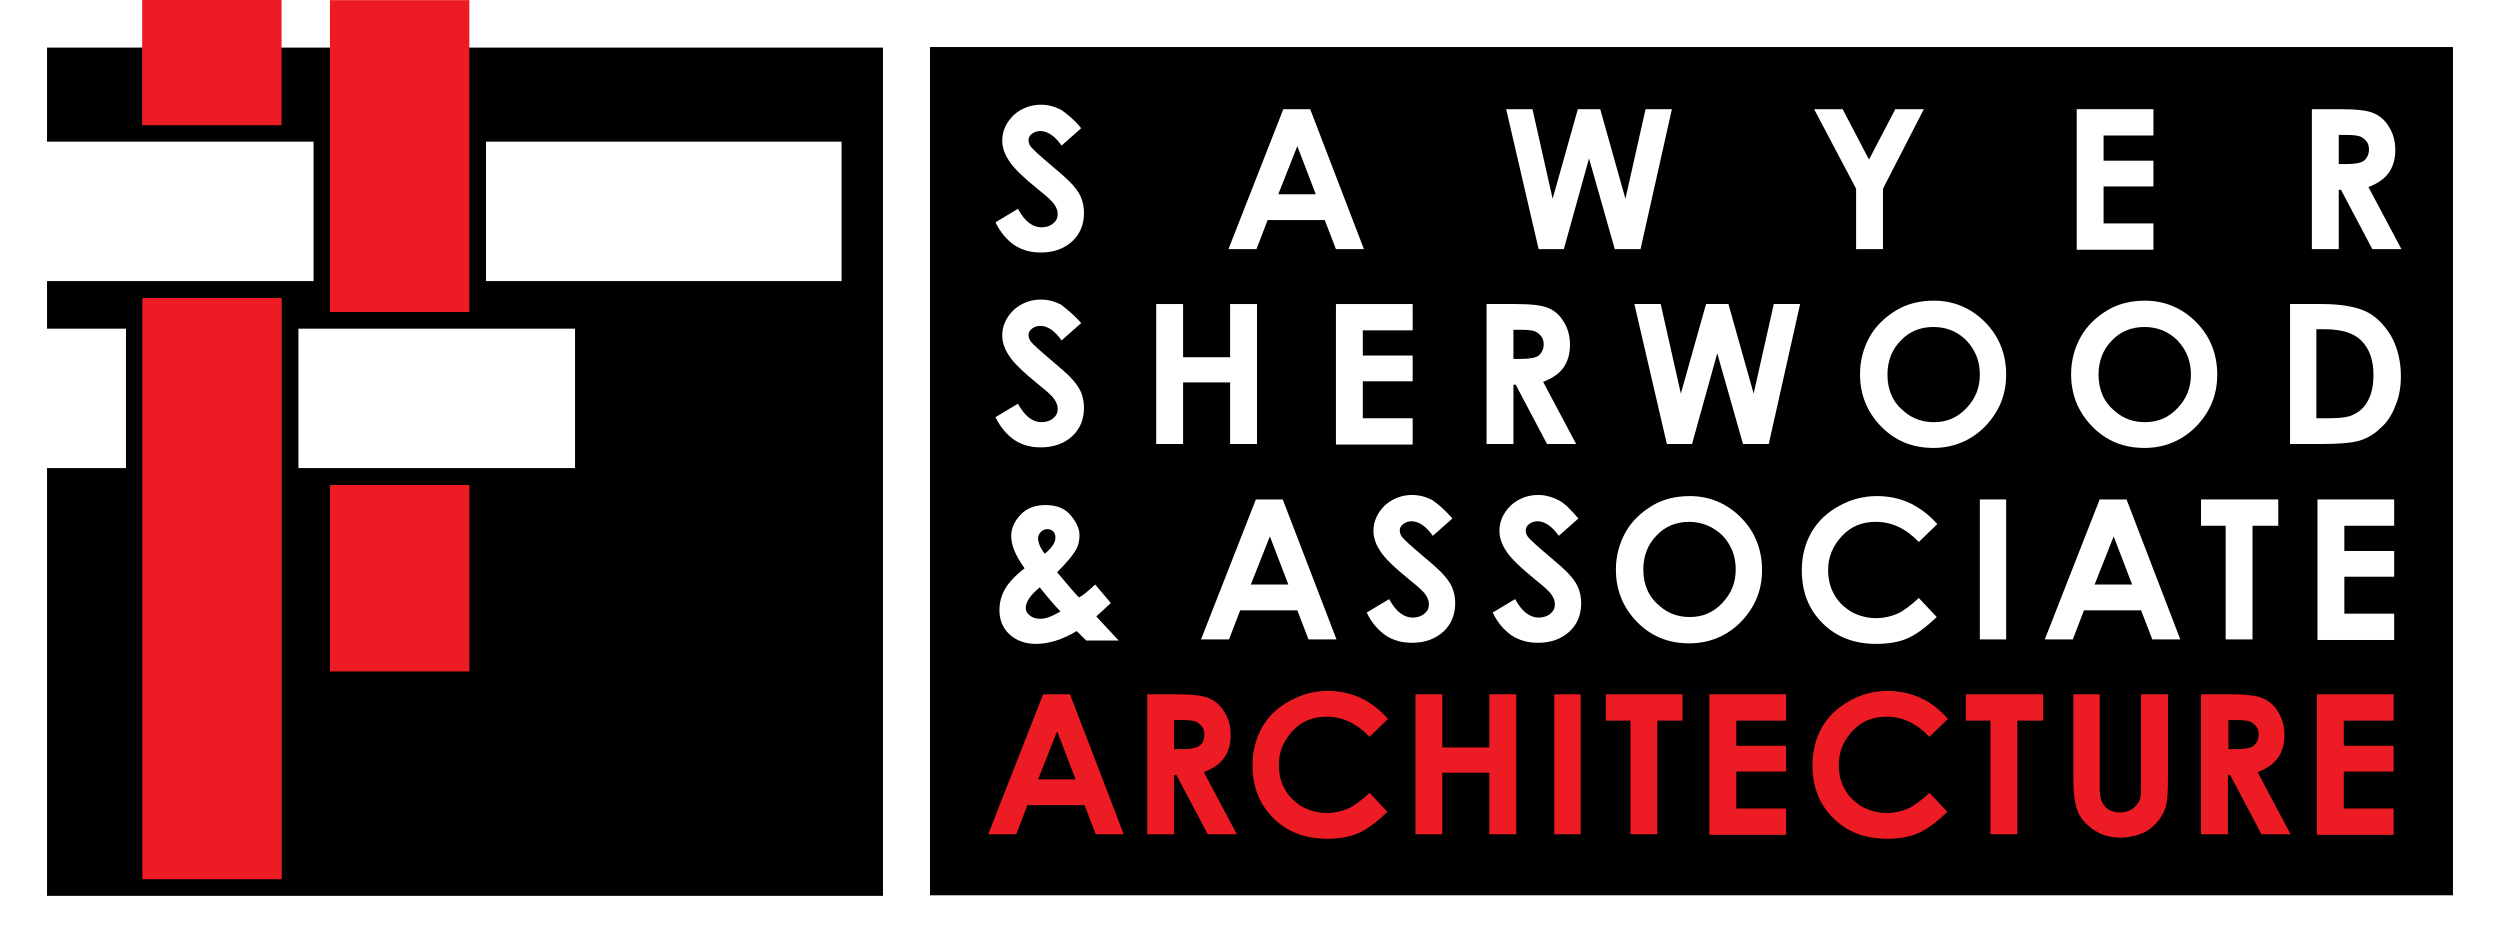 <?xml version="1.0" encoding="utf-8"?>
<!-- Generator: Adobe Illustrator 21.0.0, SVG Export Plug-In . SVG Version: 6.00 Build 0)  -->
<svg version="1.1" id="Layer_1" xmlns="http://www.w3.org/2000/svg" xmlns:xlink="http://www.w3.org/1999/xlink" x="0px" y="0px"
	 viewBox="0 0 446.5 168.4" style="enable-background:new 0 0 446.5 168.4;" xml:space="preserve">
<style type="text/css">
	.st0{fill:#FFFFFF;}
	.st1{fill:#ED1C24;}
</style>
<rect x="0" y="0" class="st0" width="446.5" height="168.4"/>
<rect x="166.1" y="8.4" width="272" height="151.5"/>
<rect x="8.4" y="8.5" width="149.3" height="151.5"/>
<g>
	<path class="st1" d="M186.3,124h4.8l9.6,25h-5l-2-5.2h-10.2l-2,5.2h-5L186.3,124z M188.8,130.6l-3.4,8.6h6.7L188.8,130.6z"/>
	<path class="st1" d="M204.9,124h5.1c2.8,0,4.7,0.2,5.9,0.7c1.2,0.5,2.1,1.3,2.8,2.5c0.7,1.1,1.1,2.5,1.1,4.1c0,1.6-0.4,3-1.2,4.1
		c-0.8,1.1-2,1.9-3.6,2.5l5.9,11.1h-5.2l-5.6-10.6h-0.4V149h-4.8V124z M209.6,133.8h1.5c1.5,0,2.6-0.2,3.1-0.6
		c0.6-0.4,0.9-1.1,0.9-2c0-0.5-0.1-1-0.4-1.4c-0.3-0.4-0.7-0.7-1.1-0.9c-0.5-0.2-1.3-0.3-2.6-0.3h-1.3V133.8z"/>
	<path class="st1" d="M247.9,128.4l-3.3,3.2c-2.3-2.4-4.8-3.6-7.7-3.6c-2.4,0-4.4,0.8-6,2.5s-2.5,3.7-2.5,6.1c0,1.7,0.4,3.2,1.1,4.4
		c0.7,1.3,1.8,2.3,3.1,3.1c1.3,0.7,2.8,1.1,4.4,1.1c1.4,0,2.6-0.3,3.8-0.8c1.1-0.5,2.4-1.5,3.8-2.8l3.2,3.4
		c-1.9,1.8-3.6,3.1-5.2,3.8c-1.6,0.7-3.5,1-5.6,1c-3.9,0-7.1-1.2-9.6-3.7s-3.7-5.6-3.7-9.5c0-2.5,0.6-4.7,1.7-6.7
		c1.1-1.9,2.7-3.5,4.9-4.7s4.4-1.8,6.8-1.8c2.1,0,4.1,0.4,6,1.3C244.8,125.5,246.5,126.8,247.9,128.4z"/>
	<path class="st1" d="M252.8,124h4.8v9.5h8.4V124h4.8v25H266v-11h-8.4v11h-4.8V124z"/>
	<path class="st1" d="M277.6,124h4.7v25h-4.7V124z"/>
	<path class="st1" d="M286.7,124h13.8v4.7H296V149h-4.8v-20.3h-4.4V124z"/>
	<path class="st1" d="M305.3,124H319v4.7h-8.9v4.5h8.9v4.6h-8.9v6.6h8.9v4.7h-13.7V124z"/>
	<path class="st1" d="M347.9,128.4l-3.3,3.2c-2.3-2.4-4.8-3.6-7.7-3.6c-2.4,0-4.4,0.8-6,2.5s-2.5,3.7-2.5,6.1c0,1.7,0.4,3.2,1.1,4.4
		c0.7,1.3,1.8,2.3,3.1,3.1c1.3,0.7,2.8,1.1,4.4,1.1c1.4,0,2.6-0.3,3.8-0.8c1.1-0.5,2.4-1.5,3.8-2.8l3.2,3.4
		c-1.9,1.8-3.6,3.1-5.2,3.8c-1.6,0.7-3.5,1-5.6,1c-3.9,0-7.1-1.2-9.6-3.7s-3.7-5.6-3.7-9.5c0-2.5,0.6-4.7,1.7-6.7
		c1.1-1.9,2.7-3.5,4.9-4.7c2.1-1.2,4.4-1.8,6.8-1.8c2.1,0,4.1,0.4,6,1.3C344.9,125.5,346.5,126.8,347.9,128.4z"/>
	<path class="st1" d="M351.1,124h13.8v4.7h-4.6V149h-4.8v-20.3h-4.4V124z"/>
	<path class="st1" d="M370.2,124h4.8v16.2c0,1.4,0.1,2.4,0.4,3s0.6,1,1.2,1.4c0.6,0.3,1.2,0.5,2,0.5c0.8,0,1.6-0.2,2.2-0.6
		s1-0.9,1.3-1.5s0.3-1.7,0.3-3.4V124h4.8v14.9c0,2.5-0.1,4.3-0.4,5.2c-0.3,1-0.8,1.9-1.6,2.8c-0.8,0.9-1.7,1.6-2.8,2
		c-1,0.4-2.3,0.7-3.6,0.7c-1.8,0-3.4-0.4-4.7-1.3c-1.3-0.8-2.3-1.9-2.9-3.1c-0.6-1.3-0.9-3.4-0.9-6.4V124z"/>
	<path class="st1" d="M393.1,124h5.1c2.8,0,4.7,0.2,5.9,0.7c1.2,0.5,2.1,1.3,2.8,2.5c0.7,1.1,1.1,2.5,1.1,4.1c0,1.6-0.4,3-1.2,4.1
		c-0.8,1.1-2,1.9-3.6,2.5l5.9,11.1h-5.2l-5.6-10.6h-0.4V149h-4.8V124z M397.9,133.8h1.5c1.5,0,2.6-0.2,3.1-0.6s0.9-1.1,0.9-2
		c0-0.5-0.1-1-0.4-1.4c-0.3-0.4-0.7-0.7-1.1-0.9c-0.5-0.2-1.3-0.3-2.6-0.3h-1.3V133.8z"/>
	<path class="st1" d="M413.8,124h13.7v4.7h-8.9v4.5h8.9v4.6h-8.9v6.6h8.9v4.7h-13.7V124z"/>
</g>
<rect x="8" y="25.3" class="st0" width="48" height="24.9"/>
<rect x="86.8" y="25.3" class="st0" width="63.5" height="24.9"/>
<rect x="8" y="58.7" class="st0" width="14.5" height="24.9"/>
<rect x="53.3" y="58.7" class="st0" width="49.4" height="24.9"/>
<rect x="43.5" y="15.4" transform="matrix(4.075591e-11 -1 1 4.075591e-11 43.526 99.223)" class="st1" width="55.7" height="24.9"/>
<rect x="54.7" y="90.8" transform="matrix(6.809404e-11 -1 1 6.809404e-11 -31.87 174.619)" class="st1" width="33.3" height="24.9"/>
<rect x="26.7" y="-1.3" transform="matrix(1.014842e-10 -1 1 1.014842e-10 26.688 49.06)" class="st1" width="22.4" height="24.9"/>
<rect x="-14" y="92.7" transform="matrix(2.186524e-11 -1 1 2.186524e-11 -67.279 143.028)" class="st1" width="103.8" height="24.9"/>
<g>
	<path class="st0" d="M193.1,22.9l-3.5,3.1c-1.2-1.7-2.5-2.6-3.8-2.6c-0.6,0-1.1,0.2-1.5,0.5s-0.6,0.7-0.6,1.1s0.1,0.8,0.4,1.2
		c0.4,0.5,1.6,1.6,3.5,3.2c1.8,1.5,2.9,2.5,3.3,2.9c1,1,1.7,1.9,2.1,2.8c0.4,0.9,0.6,1.9,0.6,2.9c0,2.1-0.7,3.8-2.1,5.1
		c-1.4,1.3-3.3,2-5.6,2c-1.8,0-3.3-0.4-4.7-1.3c-1.3-0.9-2.5-2.2-3.4-4.1l4-2.4c1.2,2.2,2.6,3.3,4.2,3.3c0.8,0,1.5-0.2,2.1-0.7
		s0.8-1,0.8-1.7c0-0.6-0.2-1.1-0.6-1.7c-0.4-0.6-1.3-1.4-2.8-2.6c-2.7-2.2-4.5-3.9-5.3-5.2c-0.8-1.2-1.2-2.4-1.2-3.6
		c0-1.7,0.7-3.2,2-4.5c1.3-1.2,3-1.9,4.9-1.9c1.2,0,2.4,0.3,3.6,0.9C190.5,20.3,191.8,21.3,193.1,22.9z"/>
	<path class="st0" d="M229.2,19.5h4.8l9.6,25h-5l-2-5.2h-10.2l-2,5.2h-5L229.2,19.5z M231.7,26.1l-3.4,8.6h6.7L231.7,26.1z"/>
	<path class="st0" d="M269,19.5h4.7l3.6,16l4.5-16h4l4.5,16l3.6-16h4.7l-5.6,25h-4.6l-4.6-16.2l-4.5,16.2h-4.5L269,19.5z"/>
	<path class="st0" d="M324,19.5h5.1l4.7,9l4.7-9h5.1l-7.3,14.2v10.8h-4.8V33.7L324,19.5z"/>
	<path class="st0" d="M370.9,19.5h13.7v4.7h-8.9v4.5h8.9v4.6h-8.9v6.6h8.9v4.7h-13.7V19.5z"/>
	<path class="st0" d="M412.9,19.5h5.1c2.8,0,4.7,0.2,5.9,0.7c1.2,0.5,2.1,1.3,2.8,2.5c0.7,1.1,1.1,2.5,1.1,4.1c0,1.6-0.4,3-1.2,4.1
		c-0.8,1.1-2,1.9-3.6,2.5l5.9,11.1h-5.2l-5.6-10.6h-0.4v10.6h-4.8V19.5z M417.6,29.3h1.5c1.5,0,2.6-0.2,3.1-0.6s0.9-1.1,0.9-2
		c0-0.5-0.1-1-0.4-1.4c-0.3-0.4-0.7-0.7-1.1-0.9c-0.5-0.2-1.3-0.3-2.6-0.3h-1.3V29.3z"/>
	<path class="st0" d="M193.1,57.7l-3.5,3.1c-1.2-1.7-2.5-2.6-3.8-2.6c-0.6,0-1.1,0.2-1.5,0.5s-0.6,0.7-0.6,1.1s0.1,0.8,0.4,1.2
		c0.4,0.5,1.6,1.6,3.5,3.2c1.8,1.5,2.9,2.5,3.3,2.9c1,1,1.7,1.9,2.1,2.8c0.4,0.9,0.6,1.9,0.6,2.9c0,2.1-0.7,3.8-2.1,5.1
		c-1.4,1.3-3.3,2-5.6,2c-1.8,0-3.3-0.4-4.7-1.3c-1.3-0.9-2.5-2.2-3.4-4.1l4-2.4c1.2,2.2,2.6,3.3,4.2,3.3c0.8,0,1.5-0.2,2.1-0.7
		s0.8-1,0.8-1.7c0-0.6-0.2-1.1-0.6-1.7c-0.4-0.6-1.3-1.4-2.8-2.6c-2.7-2.2-4.5-3.9-5.3-5.2c-0.8-1.2-1.2-2.4-1.2-3.6
		c0-1.7,0.7-3.2,2-4.5c1.3-1.2,3-1.9,4.9-1.9c1.2,0,2.4,0.3,3.6,0.9C190.5,55.2,191.8,56.2,193.1,57.7z"/>
	<path class="st0" d="M206.5,54.3h4.8v9.5h8.4v-9.5h4.8v25h-4.8v-11h-8.4v11h-4.8V54.3z"/>
	<path class="st0" d="M238.6,54.3h13.7V59h-8.9v4.5h8.9v4.6h-8.9v6.6h8.9v4.7h-13.7V54.3z"/>
	<path class="st0" d="M265.5,54.3h5.1c2.8,0,4.7,0.2,5.9,0.7c1.2,0.5,2.1,1.3,2.8,2.5c0.7,1.1,1.1,2.5,1.1,4.1c0,1.6-0.4,3-1.2,4.1
		c-0.8,1.1-2,1.9-3.6,2.5l5.9,11.1h-5.2l-5.6-10.6h-0.4v10.6h-4.8V54.3z M270.2,64.1h1.5c1.5,0,2.6-0.2,3.1-0.6s0.9-1.1,0.9-2
		c0-0.5-0.1-1-0.4-1.4c-0.3-0.4-0.7-0.7-1.1-0.9c-0.5-0.2-1.3-0.3-2.6-0.3h-1.3V64.1z"/>
	<path class="st0" d="M291.9,54.3h4.7l3.6,16l4.5-16h4l4.5,16l3.6-16h4.7l-5.6,25h-4.6l-4.6-16.2l-4.5,16.2h-4.5L291.9,54.3z"/>
	<path class="st0" d="M345.4,53.7c3.5,0,6.6,1.3,9.1,3.8s3.8,5.7,3.8,9.4c0,3.7-1.3,6.7-3.8,9.3c-2.5,2.5-5.6,3.8-9.2,3.8
		c-3.8,0-6.9-1.3-9.4-3.9c-2.5-2.6-3.7-5.7-3.7-9.3c0-2.4,0.6-4.6,1.7-6.6s2.8-3.6,4.8-4.8S343,53.7,345.4,53.7z M345.3,58.4
		c-2.3,0-4.3,0.8-5.8,2.4c-1.6,1.6-2.4,3.7-2.4,6.1c0,2.8,1,5,3,6.6c1.5,1.3,3.3,1.9,5.3,1.9c2.3,0,4.2-0.8,5.8-2.5s2.4-3.6,2.4-6
		c0-2.4-0.8-4.4-2.4-6.1C349.6,59.2,347.6,58.4,345.3,58.4z"/>
	<path class="st0" d="M383.1,53.7c3.5,0,6.6,1.3,9.1,3.8s3.8,5.7,3.8,9.4c0,3.7-1.3,6.7-3.8,9.3c-2.5,2.5-5.6,3.8-9.2,3.8
		c-3.8,0-6.9-1.3-9.4-3.9c-2.5-2.6-3.7-5.7-3.7-9.3c0-2.4,0.6-4.6,1.7-6.6s2.8-3.6,4.8-4.8S380.7,53.7,383.1,53.7z M383,58.4
		c-2.3,0-4.3,0.8-5.8,2.4c-1.6,1.6-2.4,3.7-2.4,6.1c0,2.8,1,5,3,6.6c1.5,1.3,3.3,1.9,5.3,1.9c2.3,0,4.2-0.8,5.8-2.5s2.4-3.6,2.4-6
		c0-2.4-0.8-4.4-2.4-6.1C387.3,59.2,385.3,58.4,383,58.4z"/>
	<path class="st0" d="M409,54.3h5.6c3.6,0,6.3,0.5,8.1,1.4s3.2,2.4,4.4,4.4c1.1,2,1.7,4.4,1.7,7.1c0,1.9-0.3,3.7-1,5.3
		c-0.6,1.6-1.5,3-2.7,4c-1.1,1.1-2.4,1.8-3.7,2.2c-1.3,0.4-3.6,0.6-6.8,0.6H409V54.3z M413.7,58.9v15.8h2.2c2.2,0,3.8-0.2,4.7-0.8
		c1-0.5,1.8-1.3,2.4-2.5c0.6-1.2,0.9-2.6,0.9-4.4c0-2.7-0.7-4.7-2.2-6.2c-1.3-1.3-3.5-2-6.5-2H413.7z"/>
	<path class="st0" d="M195.6,104.4l2.8,3.3l-1.3,1.2l-1.3,1.2l4,4.3h-5.8l-1.7-1.7c-2.6,1.6-5.1,2.3-7.3,2.3c-1.9,0-3.5-0.6-4.7-1.7
		c-1.2-1.1-1.8-2.6-1.8-4.3c0-1.3,0.3-2.6,1-3.8s1.8-2.4,3.5-3.7c-1.6-2.2-2.4-4.1-2.4-5.8c0-1.2,0.5-2.5,1.6-3.7s2.6-1.8,4.5-1.8
		c2,0,3.5,0.6,4.5,1.8c1,1.2,1.6,2.4,1.6,3.6c0,1-0.2,1.9-0.7,2.7c-0.5,0.9-1.6,2.2-3.3,3.9c2,2.4,3.3,3.9,3.9,4.5
		C193.2,106.5,194.2,105.7,195.6,104.4z M189.4,109.2c-0.9-0.9-2.1-2.3-3.7-4.3c-1.7,1.4-2.5,2.6-2.5,3.7c0,0.5,0.2,0.9,0.7,1.3
		c0.5,0.4,1,0.6,1.7,0.6C186.6,110.6,187.9,110.1,189.4,109.2z M186.6,98.9c1.3-1.1,1.9-2,1.9-2.9c0-0.4-0.1-0.8-0.4-1.1
		s-0.7-0.4-1.1-0.4c-0.4,0-0.8,0.2-1.1,0.5c-0.3,0.3-0.5,0.7-0.5,1.1C185.4,96.9,185.8,97.9,186.6,98.9z"/>
	<path class="st0" d="M224.3,89.2h4.8l9.6,25h-5l-2-5.2h-10.2l-2,5.2h-5L224.3,89.2z M226.8,95.8l-3.4,8.6h6.7L226.8,95.8z"/>
	<path class="st0" d="M259.4,92.6l-3.5,3.1c-1.2-1.7-2.5-2.6-3.8-2.6c-0.6,0-1.1,0.2-1.5,0.5c-0.4,0.3-0.6,0.7-0.6,1.1
		s0.1,0.8,0.4,1.2c0.4,0.5,1.6,1.6,3.5,3.2c1.8,1.5,2.9,2.5,3.3,2.9c1,1,1.7,1.9,2.1,2.8c0.4,0.9,0.6,1.9,0.6,2.9
		c0,2.1-0.7,3.8-2.1,5.1c-1.4,1.3-3.3,2-5.6,2c-1.8,0-3.3-0.4-4.7-1.3c-1.3-0.9-2.5-2.2-3.4-4.1l4-2.4c1.2,2.2,2.6,3.3,4.2,3.3
		c0.8,0,1.5-0.2,2.1-0.7c0.6-0.5,0.8-1,0.8-1.7c0-0.6-0.2-1.1-0.6-1.7s-1.3-1.4-2.8-2.6c-2.7-2.2-4.5-3.9-5.3-5.2
		c-0.8-1.2-1.2-2.4-1.2-3.6c0-1.7,0.7-3.2,2-4.5c1.3-1.2,3-1.9,4.9-1.9c1.2,0,2.4,0.3,3.6,0.9C256.8,90,258.1,91.1,259.4,92.6z"/>
	<path class="st0" d="M281.9,92.6l-3.5,3.1c-1.2-1.7-2.5-2.6-3.8-2.6c-0.6,0-1.1,0.2-1.5,0.5c-0.4,0.3-0.6,0.7-0.6,1.1
		s0.1,0.8,0.4,1.2c0.4,0.5,1.6,1.6,3.5,3.2c1.8,1.5,2.9,2.5,3.3,2.9c1,1,1.7,1.9,2.1,2.8c0.4,0.9,0.6,1.9,0.6,2.9
		c0,2.1-0.7,3.8-2.1,5.1c-1.4,1.3-3.3,2-5.6,2c-1.8,0-3.3-0.4-4.7-1.3c-1.3-0.9-2.5-2.2-3.4-4.1l4-2.4c1.2,2.2,2.6,3.3,4.2,3.3
		c0.8,0,1.5-0.2,2.1-0.7c0.6-0.5,0.8-1,0.8-1.7c0-0.6-0.2-1.1-0.6-1.7s-1.3-1.4-2.8-2.6c-2.7-2.2-4.5-3.9-5.3-5.2
		c-0.8-1.2-1.2-2.4-1.2-3.6c0-1.7,0.7-3.2,2-4.5c1.3-1.2,3-1.9,4.9-1.9c1.2,0,2.4,0.3,3.6,0.9S280.6,91.1,281.9,92.6z"/>
	<path class="st0" d="M301.8,88.6c3.5,0,6.6,1.3,9.1,3.8s3.8,5.7,3.8,9.4c0,3.7-1.3,6.7-3.8,9.3c-2.5,2.5-5.6,3.8-9.2,3.8
		c-3.8,0-6.9-1.3-9.4-3.9c-2.5-2.6-3.7-5.7-3.7-9.3c0-2.4,0.6-4.6,1.7-6.6s2.8-3.6,4.8-4.8S299.4,88.6,301.8,88.6z M301.7,93.2
		c-2.3,0-4.3,0.8-5.8,2.4c-1.6,1.6-2.4,3.7-2.4,6.1c0,2.8,1,5,3,6.6c1.5,1.3,3.3,1.9,5.3,1.9c2.3,0,4.2-0.8,5.8-2.5s2.4-3.6,2.4-6
		c0-2.4-0.8-4.4-2.4-6.1C306,94.1,304,93.2,301.7,93.2z"/>
	<path class="st0" d="M346,93.6l-3.3,3.2c-2.3-2.4-4.8-3.6-7.7-3.6c-2.4,0-4.4,0.8-6,2.5s-2.5,3.7-2.5,6.1c0,1.7,0.4,3.2,1.1,4.4
		c0.7,1.3,1.8,2.3,3.1,3.1c1.3,0.7,2.8,1.1,4.4,1.1c1.4,0,2.6-0.3,3.8-0.8c1.1-0.5,2.4-1.5,3.8-2.8l3.2,3.4
		c-1.9,1.8-3.6,3.1-5.2,3.8c-1.6,0.7-3.5,1-5.6,1c-3.9,0-7.1-1.2-9.6-3.7s-3.7-5.6-3.7-9.5c0-2.5,0.6-4.7,1.7-6.7
		c1.1-1.9,2.7-3.5,4.9-4.7c2.1-1.2,4.4-1.8,6.8-1.8c2.1,0,4.1,0.4,6,1.3C343,90.8,344.6,92,346,93.6z"/>
	<path class="st0" d="M353.6,89.2h4.7v25h-4.7V89.2z"/>
	<path class="st0" d="M375,89.2h4.8l9.6,25h-5l-2-5.2h-10.2l-2,5.2h-5L375,89.2z M377.5,95.8l-3.4,8.6h6.7L377.5,95.8z"/>
	<path class="st0" d="M393.1,89.2h13.8v4.7h-4.6v20.3h-4.8V93.9h-4.4V89.2z"/>
	<path class="st0" d="M413.9,89.2h13.7v4.7h-8.9v4.5h8.9v4.6h-8.9v6.6h8.9v4.7h-13.7V89.2z"/>
</g>
</svg>
